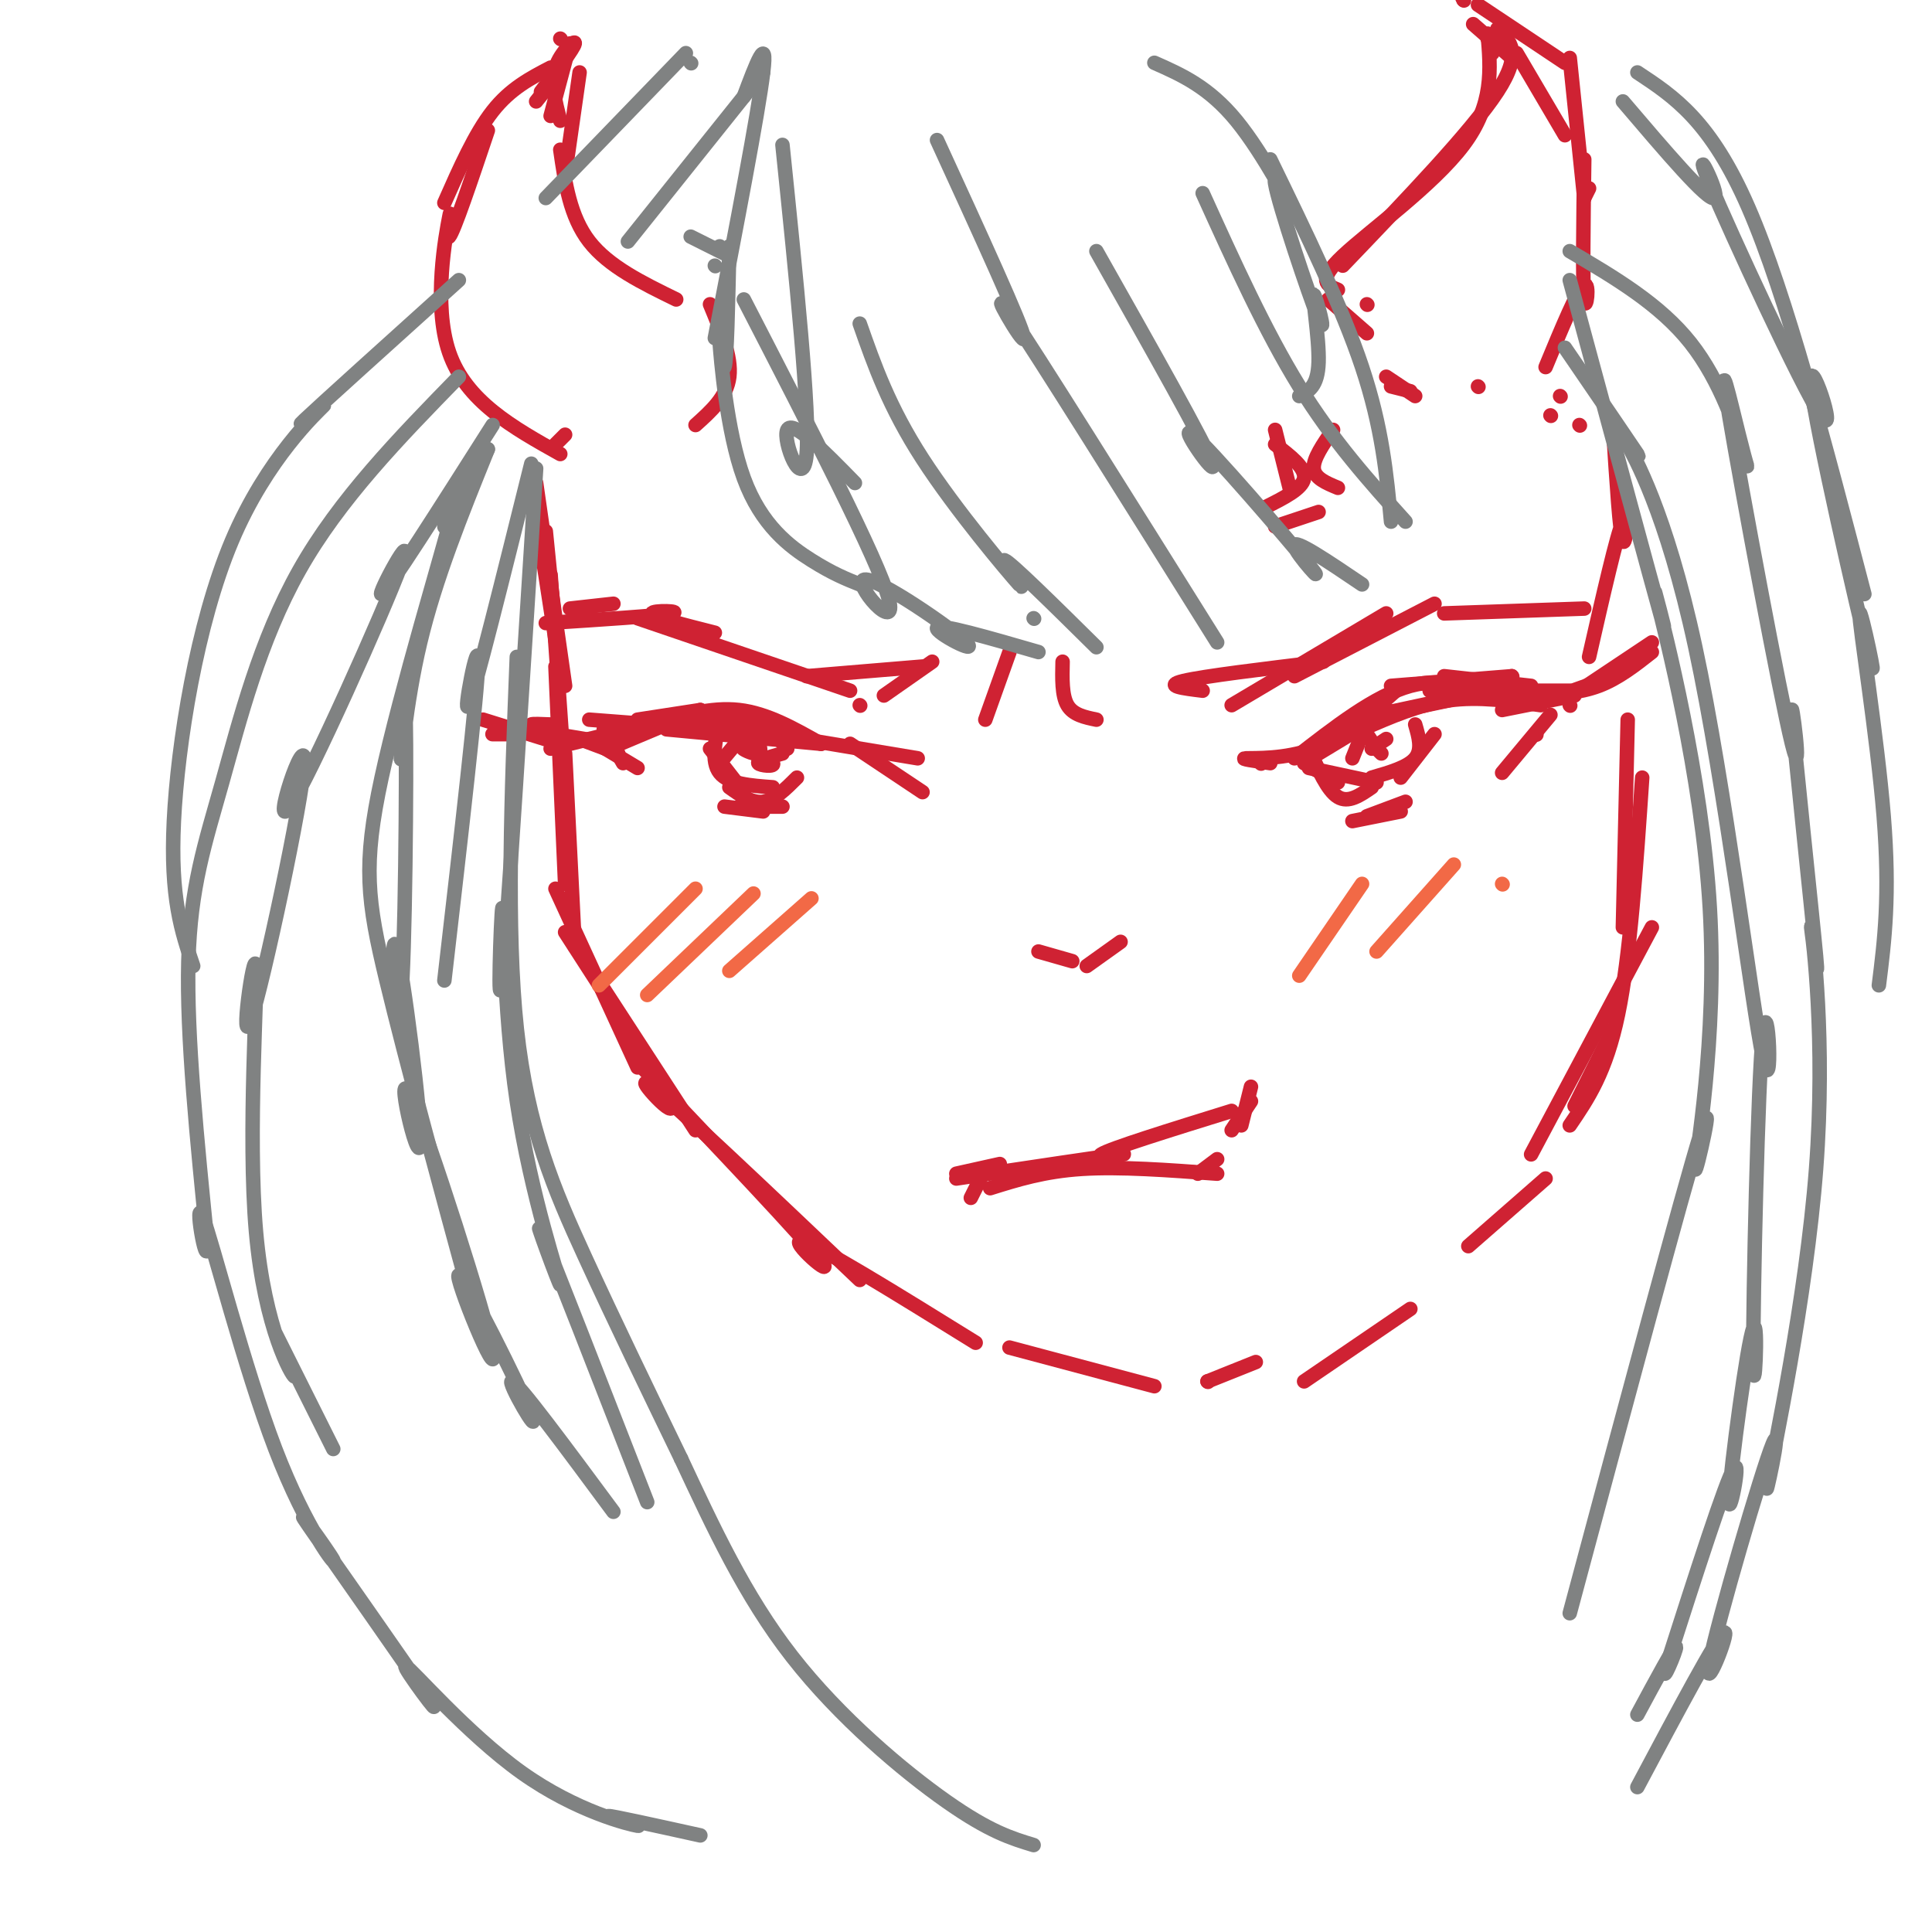 <svg viewBox='0 0 400 400' version='1.1' xmlns='http://www.w3.org/2000/svg' xmlns:xlink='http://www.w3.org/1999/xlink'><g fill='none' stroke='rgb(207,34,51)' stroke-width='3' stroke-linecap='round' stroke-linejoin='round'><path d='M113,110c0.000,0.000 2.000,20.000 2,20'/><path d='M110,100c0.000,0.000 6.000,39.000 6,39'/><path d='M111,100c0.000,0.000 6.000,42.000 6,42'/><path d='M114,119c0.000,0.000 3.000,43.000 3,43'/><path d='M115,138c0.000,0.000 2.000,45.000 2,45'/><path d='M117,156c0.000,0.000 2.000,40.000 2,40'/><path d='M115,184c0.000,0.000 17.000,37.000 17,37'/><path d='M118,194c0.000,0.000 26.000,40.000 26,40'/><path d='M117,193c10.689,16.533 21.378,33.067 22,36c0.622,2.933 -8.822,-7.733 -4,-4c4.822,3.733 23.911,21.867 43,40'/><path d='M132,220c17.289,18.222 34.578,36.444 38,41c3.422,4.556 -7.022,-4.556 -4,-4c3.022,0.556 19.511,10.778 36,21'/><path d='M209,279c0.000,0.000 30.000,8.000 30,8'/><path d='M250,286c0.000,0.000 0.100,0.100 0.1,0.1'/><path d='M250,286c0.000,0.000 10.000,-4.000 10,-4'/><path d='M270,286c0.000,0.000 22.000,-15.000 22,-15'/><path d='M304,258c0.000,0.000 16.000,-14.000 16,-14'/><path d='M342,192c0.000,0.000 -25.000,47.000 -25,47'/><path d='M326,229c0.000,0.000 8.000,-16.000 8,-16'/><path d='M337,149c0.000,0.000 -1.000,43.000 -1,43'/><path d='M340,161c-1.250,18.500 -2.500,37.000 -5,49c-2.500,12.000 -6.250,17.500 -10,23'/><path d='M117,90c0.000,0.000 -2.000,2.000 -2,2'/><path d='M116,94c-9.768,-5.458 -19.536,-10.917 -23,-21c-3.464,-10.083 -0.625,-24.792 0,-28c0.625,-3.208 -0.964,5.083 0,4c0.964,-1.083 4.482,-11.542 8,-22'/><path d='M116,8c0.000,0.000 0.100,0.100 0.1,0.1'/><path d='M92,42c3.167,-7.167 6.333,-14.333 10,-19c3.667,-4.667 7.833,-6.833 12,-9'/><path d='M118,9c0.000,0.000 -4.000,15.000 -4,15'/><path d='M120,15c0.000,0.000 -3.000,21.000 -3,21'/><path d='M116,31c1.000,6.917 2.000,13.833 6,19c4.000,5.167 11.000,8.583 18,12'/><path d='M147,63c2.250,5.417 4.500,10.833 4,15c-0.500,4.167 -3.750,7.083 -7,10'/><path d='M283,69c0.000,0.000 -8.000,-7.000 -8,-7'/><path d='M277,60c-2.244,-0.911 -4.489,-1.822 1,-7c5.489,-5.178 18.711,-14.622 25,-23c6.289,-8.378 5.644,-15.689 5,-23'/><path d='M309,11c0.000,0.000 -1.000,-4.000 -1,-4'/><path d='M305,5c0.000,0.000 8.000,7.000 8,7'/><path d='M314,11c0.000,0.000 10.000,17.000 10,17'/><path d='M328,33c-0.178,12.956 -0.356,25.911 0,29c0.356,3.089 1.244,-3.689 0,-3c-1.244,0.689 -4.622,8.844 -8,17'/><path d='M306,80c0.000,0.000 0.100,0.100 0.1,0.1'/><path d='M292,81c0.000,0.000 -4.000,-1.000 -4,-1'/><path d='M287,78c0.000,0.000 6.000,4.000 6,4'/><path d='M321,86c0.000,0.000 0.100,0.100 0.1,0.1'/><path d='M327,88c0.000,0.000 0.100,0.100 0.1,0.1'/><path d='M334,89c0.689,10.778 1.378,21.556 2,23c0.622,1.444 1.178,-6.444 0,-4c-1.178,2.444 -4.089,15.222 -7,28'/><path d='M323,82c0.000,0.000 0.100,0.100 0.1,0.1'/><path d='M283,63c0.000,0.000 0.100,0.100 0.1,0.1'/><path d='M278,55c13.333,-13.917 26.667,-27.833 32,-36c5.333,-8.167 2.667,-10.583 0,-13'/><path d='M303,0c0.000,0.000 0.100,0.100 0.1,0.1'/><path d='M303,0c0.000,0.000 -1.000,-2.000 -1,-2'/><path d='M306,1c0.000,0.000 18.000,12.000 18,12'/><path d='M325,12c0.000,0.000 3.000,29.000 3,29'/><path d='M329,39c0.000,0.000 -1.000,2.000 -1,2'/><path d='M308,8c0.000,0.000 0.100,0.100 0.1,0.1'/><path d='M111,21c0.000,0.000 4.000,-5.000 4,-5'/><path d='M116,25c-1.022,-3.867 -2.044,-7.733 -1,-11c1.044,-3.267 4.156,-5.933 4,-5c-0.156,0.933 -3.578,5.467 -7,10'/><path d='M132,149c0.000,0.000 13.000,-2.000 13,-2'/><path d='M126,155c0.000,0.000 19.000,-8.000 19,-8'/><path d='M129,151c8.667,-1.833 17.333,-3.667 23,-3c5.667,0.667 8.333,3.833 11,7'/><path d='M135,150c6.083,-1.833 12.167,-3.667 18,-3c5.833,0.667 11.417,3.833 17,7'/><path d='M148,150c0.000,0.000 42.000,7.000 42,7'/><path d='M313,140c0.000,0.000 0.100,0.100 0.1,0.1'/><path d='M313,140c0.000,0.000 -25.000,2.000 -25,2'/><path d='M289,143c-5.511,4.867 -11.022,9.733 -17,12c-5.978,2.267 -12.422,1.933 -14,2c-1.578,0.067 1.711,0.533 5,1'/><path d='M268,157c8.333,-6.500 16.667,-13.000 24,-15c7.333,-2.000 13.667,0.500 20,3'/><path d='M296,143c0.000,0.000 29.000,0.000 29,0'/><path d='M142,148c0.000,0.000 -28.000,7.000 -28,7'/><path d='M121,153c0.000,0.000 -6.000,-1.000 -6,-1'/><path d='M113,151c-1.583,-0.417 -3.167,-0.833 -3,-1c0.167,-0.167 2.083,-0.083 4,0'/><path d='M107,152c-2.333,0.000 -4.667,0.000 -5,0c-0.333,0.000 1.333,0.000 3,0'/><path d='M116,154c0.000,0.000 -16.000,-5.000 -16,-5'/><path d='M299,140c0.000,0.000 18.000,2.000 18,2'/><path d='M318,144c4.500,-0.250 9.000,-0.500 13,-2c4.000,-1.500 7.500,-4.250 11,-7'/><path d='M342,133c0.000,0.000 -15.000,10.000 -15,10'/><path d='M334,140c0.000,0.000 -14.000,5.000 -14,5'/><path d='M326,144c0.000,0.000 -15.000,3.000 -15,3'/><path d='M273,156c6.600,-3.978 13.200,-7.956 14,-9c0.800,-1.044 -4.200,0.844 -3,1c1.200,0.156 8.600,-1.422 16,-3'/><path d='M282,151c5.917,-2.583 11.833,-5.167 18,-6c6.167,-0.833 12.583,0.083 19,1'/><path d='M170,154c0.000,0.000 -32.000,-3.000 -32,-3'/><path d='M148,151c0.000,0.000 -26.000,-2.000 -26,-2'/><path d='M299,145c0.000,0.000 -14.000,3.000 -14,3'/><path d='M125,151c0.000,0.000 4.000,7.000 4,7'/><path d='M120,153c0.000,0.000 8.000,3.000 8,3'/><path d='M122,153c0.000,0.000 10.000,6.000 10,6'/><path d='M325,146c0.000,0.000 0.100,0.100 0.1,0.1'/><path d='M321,148c0.000,0.000 -10.000,12.000 -10,12'/><path d='M318,152c0.000,0.000 0.100,0.100 0.1,0.1'/><path d='M152,150c0.000,0.000 0.100,0.100 0.1,0.1'/><path d='M149,149c-0.917,4.333 -1.833,8.667 0,11c1.833,2.333 6.417,2.667 11,3'/><path d='M165,161c-2.333,2.333 -4.667,4.667 -7,5c-2.333,0.333 -4.667,-1.333 -7,-3'/><path d='M147,155c0.000,0.000 7.000,9.000 7,9'/><path d='M271,155c1.917,4.333 3.833,8.667 6,10c2.167,1.333 4.583,-0.333 7,-2'/><path d='M293,150c0.750,2.583 1.500,5.167 0,7c-1.500,1.833 -5.250,2.917 -9,4'/><path d='M270,158c0.000,0.000 7.000,4.000 7,4'/><path d='M271,159c0.000,0.000 14.000,3.000 14,3'/><path d='M297,152c0.000,0.000 -7.000,9.000 -7,9'/><path d='M149,158c0.000,0.000 5.000,-6.000 5,-6'/><path d='M156,151c0.976,2.314 1.952,4.628 1,5c-0.952,0.372 -3.833,-1.199 -3,-1c0.833,0.199 5.378,2.169 6,3c0.622,0.831 -2.679,0.523 -3,0c-0.321,-0.523 2.340,-1.262 5,-2'/><path d='M282,152c0.000,0.000 -2.000,5.000 -2,5'/><path d='M118,126c0.000,0.000 9.000,-1.000 9,-1'/><path d='M113,129c11.711,-0.756 23.422,-1.511 26,-2c2.578,-0.489 -3.978,-0.711 -4,0c-0.022,0.711 6.489,2.356 13,4'/><path d='M132,128c0.000,0.000 44.000,15.000 44,15'/><path d='M178,146c0.000,0.000 0.100,0.100 0.1,0.1'/><path d='M183,144c0.000,0.000 10.000,-7.000 10,-7'/><path d='M191,138c0.000,0.000 -24.000,2.000 -24,2'/><path d='M246,142c0.000,0.000 0.100,0.100 0.1,0.1'/><path d='M255,146c0.000,0.000 32.000,-19.000 32,-19'/><path d='M268,140c0.000,0.000 29.000,-15.000 29,-15'/><path d='M299,127c0.000,0.000 29.000,-1.000 29,-1'/><path d='M249,143c-4.083,-0.500 -8.167,-1.000 -4,-2c4.167,-1.000 16.583,-2.500 29,-4'/><path d='M209,135c0.000,0.000 -5.000,14.000 -5,14'/><path d='M220,137c-0.083,3.500 -0.167,7.000 1,9c1.167,2.000 3.583,2.500 6,3'/><path d='M153,167c0.000,0.000 9.000,0.000 9,0'/><path d='M150,167c0.000,0.000 8.000,1.000 8,1'/><path d='M280,170c0.000,0.000 10.000,-2.000 10,-2'/><path d='M283,169c0.000,0.000 8.000,-3.000 8,-3'/><path d='M283,152c0.000,0.000 2.000,3.000 2,3'/><path d='M285,155c0.000,0.000 1.000,1.000 1,1'/><path d='M287,153c0.000,0.000 -3.000,2.000 -3,2'/><path d='M176,154c0.000,0.000 15.000,10.000 15,10'/><path d='M261,158c0.000,0.000 0.100,0.100 0.1,0.1'/><path d='M215,197c0.000,0.000 7.000,2.000 7,2'/><path d='M232,195c0.000,0.000 -7.000,5.000 -7,5'/><path d='M264,89c0.000,0.000 3.000,12.000 3,12'/><path d='M276,89c-2.083,3.000 -4.167,6.000 -4,8c0.167,2.000 2.583,3.000 5,4'/><path d='M264,109c0.000,0.000 9.000,-3.000 9,-3'/><path d='M264,92c3.167,2.417 6.333,4.833 6,7c-0.333,2.167 -4.167,4.083 -8,6'/><path d='M198,243c0.000,0.000 9.000,-2.000 9,-2'/><path d='M198,244c15.400,-2.311 30.800,-4.622 34,-5c3.200,-0.378 -5.800,1.178 -4,0c1.800,-1.178 14.400,-5.089 27,-9'/><path d='M259,225c0.000,0.000 -2.000,8.000 -2,8'/><path d='M259,228c0.000,0.000 -4.000,6.000 -4,6'/><path d='M205,246c5.583,-1.750 11.167,-3.500 19,-4c7.833,-0.500 17.917,0.250 28,1'/><path d='M252,240c0.000,0.000 -4.000,3.000 -4,3'/><path d='M204,242c0.000,0.000 -3.000,6.000 -3,6'/></g>
<g fill='none' stroke='rgb(242,105,70)' stroke-width='3' stroke-linecap='round' stroke-linejoin='round'><path d='M144,184c0.000,0.000 -20.000,20.000 -20,20'/><path d='M156,185c0.000,0.000 -22.000,21.000 -22,21'/><path d='M168,186c0.000,0.000 -17.000,15.000 -17,15'/><path d='M282,183c0.000,0.000 -13.000,19.000 -13,19'/><path d='M301,179c0.000,0.000 -16.000,18.000 -16,18'/><path d='M311,183c0.000,0.000 0.100,0.100 0.1,0.1'/></g>
<g fill='none' stroke='rgb(128,130,130)' stroke-width='3' stroke-linecap='round' stroke-linejoin='round'><path d='M148,55c0.000,0.000 0.100,0.100 0.1,0.1'/><path d='M151,51c-0.254,11.853 -0.507,23.707 -1,25c-0.493,1.293 -1.225,-7.973 -1,-5c0.225,2.973 1.407,18.185 5,28c3.593,9.815 9.598,14.233 14,17c4.402,2.767 7.201,3.884 10,5'/><path d='M154,62c13.963,27.083 27.927,54.166 30,62c2.073,7.834 -7.743,-3.581 -5,-4c2.743,-0.419 18.046,10.156 21,13c2.954,2.844 -6.442,-2.045 -6,-3c0.442,-0.955 10.721,2.022 21,5'/><path d='M214,128c0.000,0.000 0.100,0.100 0.1,0.1'/><path d='M178,67c3.030,8.637 6.060,17.274 13,28c6.940,10.726 17.792,23.542 20,26c2.208,2.458 -4.226,-5.440 -3,-5c1.226,0.440 10.113,9.220 19,18'/><path d='M194,29c8.889,19.378 17.778,38.756 18,41c0.222,2.244 -8.222,-12.644 -3,-5c5.222,7.644 24.111,37.822 43,68'/><path d='M227,52c11.370,20.139 22.740,40.278 24,44c1.260,3.722 -7.590,-8.971 -4,-6c3.590,2.971 19.620,21.608 24,27c4.380,5.392 -2.892,-2.459 -3,-4c-0.108,-1.541 6.946,3.230 14,8'/><path d='M249,40c6.500,14.333 13.000,28.667 20,40c7.000,11.333 14.500,19.667 22,28'/><path d='M263,33c7.417,15.250 14.833,30.500 19,43c4.167,12.500 5.083,22.250 6,32'/><path d='M111,97c-2.959,46.821 -5.917,93.643 -7,105c-1.083,11.357 -0.290,-12.750 0,-14c0.290,-1.250 0.078,20.356 3,40c2.922,19.644 8.979,37.327 9,38c0.021,0.673 -5.994,-15.665 -4,-11c1.994,4.665 11.997,30.332 22,56'/><path d='M151,53c0.000,0.000 -8.000,-4.000 -8,-4'/><path d='M149,51c0.000,0.000 0.100,0.100 0.1,0.1'/><path d='M110,96c-5.867,23.578 -11.733,47.156 -13,50c-1.267,2.844 2.067,-15.044 2,-9c-0.067,6.044 -3.533,36.022 -7,66'/><path d='M102,88c-10.921,17.192 -21.842,34.383 -23,35c-1.158,0.617 7.449,-15.342 4,-6c-3.449,9.342 -18.952,43.985 -23,50c-4.048,6.015 3.358,-16.599 3,-9c-0.358,7.599 -8.481,45.410 -11,53c-2.519,7.590 0.565,-15.041 1,-11c0.435,4.041 -1.780,34.753 0,55c1.780,20.247 7.556,30.028 8,30c0.444,-0.028 -4.445,-9.865 -4,-9c0.445,0.865 6.222,12.433 12,24'/><path d='M101,93c-5.432,13.422 -10.864,26.843 -14,40c-3.136,13.157 -3.977,26.048 -4,24c-0.023,-2.048 0.771,-19.036 1,-8c0.229,11.036 -0.108,50.094 -1,58c-0.892,7.906 -2.340,-15.341 -1,-11c1.340,4.341 5.468,36.271 5,41c-0.468,4.729 -5.533,-17.744 -2,-10c3.533,7.744 15.665,45.705 17,53c1.335,7.295 -8.127,-16.076 -7,-16c1.127,0.076 12.842,23.597 15,29c2.158,5.403 -5.241,-7.314 -4,-7c1.241,0.314 11.120,13.657 21,27'/><path d='M325,58c8.515,31.485 17.031,62.969 19,70c1.969,7.031 -2.608,-10.392 -1,-4c1.608,6.392 9.400,36.600 11,64c1.600,27.400 -2.992,51.992 -3,54c-0.008,2.008 4.569,-18.569 1,-7c-3.569,11.569 -15.285,55.285 -27,99'/><path d='M324,72c6.879,10.056 13.757,20.111 15,22c1.243,1.889 -3.151,-4.389 -2,-2c1.151,2.389 7.845,13.445 14,42c6.155,28.555 11.770,74.608 14,85c2.230,10.392 1.074,-14.878 0,-5c-1.074,9.878 -2.067,54.904 -2,67c0.067,12.096 1.193,-8.737 0,-6c-1.193,2.737 -4.706,29.045 -5,35c-0.294,5.955 2.630,-8.441 1,-6c-1.630,2.441 -7.815,21.721 -14,41'/><path d='M345,345c-1.378,4.867 2.178,-3.467 2,-4c-0.178,-0.533 -4.089,6.733 -8,14'/><path d='M325,52c9.336,5.497 18.671,10.994 25,19c6.329,8.006 9.651,18.522 11,23c1.349,4.478 0.726,2.918 -1,-4c-1.726,-6.918 -4.555,-19.194 -2,-4c2.555,15.194 10.493,57.857 13,68c2.507,10.143 -0.418,-12.235 0,-6c0.418,6.235 4.181,41.084 5,50c0.819,8.916 -1.304,-8.100 -1,-6c0.304,2.100 3.035,23.316 1,50c-2.035,26.684 -8.835,58.835 -10,65c-1.165,6.165 3.306,-13.657 1,-8c-2.306,5.657 -11.390,36.792 -13,45c-1.610,8.208 4.254,-6.512 3,-6c-1.254,0.512 -9.627,16.256 -18,32'/><path d='M107,136c-1.111,28.222 -2.222,56.444 0,77c2.222,20.556 7.778,33.444 14,47c6.222,13.556 13.111,27.778 20,42'/><path d='M141,302c6.607,14.095 13.125,28.333 23,41c9.875,12.667 23.107,23.762 32,30c8.893,6.238 13.446,7.619 18,9'/><path d='M101,93c-4.464,8.686 -8.928,17.372 -9,16c-0.072,-1.372 4.249,-12.801 2,-4c-2.249,8.801 -11.067,37.831 -15,56c-3.933,18.169 -2.981,25.477 1,42c3.981,16.523 10.990,42.262 18,68'/><path d='M95,78c-12.369,12.679 -24.738,25.357 -33,40c-8.262,14.643 -12.417,31.250 -16,44c-3.583,12.750 -6.595,21.643 -7,37c-0.405,15.357 1.798,37.179 4,59'/><path d='M43,258c-0.269,5.306 -2.941,-10.931 -1,-6c1.941,4.931 8.496,31.028 15,48c6.504,16.972 12.956,24.820 12,23c-0.956,-1.820 -9.321,-13.307 -5,-7c4.321,6.307 21.327,30.408 25,36c3.673,5.592 -5.988,-7.325 -5,-7c0.988,0.325 12.626,13.891 24,22c11.374,8.109 22.485,10.760 24,11c1.515,0.240 -6.567,-1.931 -6,-2c0.567,-0.069 9.784,1.966 19,4'/><path d='M158,15c0.000,0.000 -28.000,35.000 -28,35'/><path d='M95,58c-14.451,13.030 -28.903,26.061 -32,29c-3.097,2.939 5.159,-4.212 4,-3c-1.159,1.212 -11.735,10.788 -19,28c-7.265,17.212 -11.219,42.061 -12,58c-0.781,15.939 1.609,22.970 4,30'/><path d='M336,21c8.886,10.431 17.772,20.861 19,20c1.228,-0.861 -5.201,-13.015 -1,-3c4.201,10.015 19.033,42.198 23,48c3.967,5.802 -2.932,-14.777 -2,-6c0.932,8.777 9.693,46.909 12,56c2.307,9.091 -1.840,-10.860 -2,-9c-0.160,1.860 3.669,25.531 5,42c1.331,16.469 0.166,25.734 -1,35'/><path d='M339,15c7.583,5.000 15.167,10.000 23,28c7.833,18.000 15.917,49.000 24,80'/><path d='M154,20c2.500,-6.667 5.000,-13.333 4,-5c-1.000,8.333 -5.500,31.667 -10,55'/><path d='M162,30c2.867,27.822 5.733,55.644 5,64c-0.733,8.356 -5.067,-2.756 -4,-5c1.067,-2.244 7.533,4.378 14,11'/><path d='M239,13c5.628,2.492 11.257,4.985 17,12c5.743,7.015 11.602,18.554 12,19c0.398,0.446 -4.664,-10.201 -4,-6c0.664,4.201 7.054,23.250 9,28c1.946,4.750 -0.553,-4.798 -1,-5c-0.447,-0.202 1.158,8.942 1,14c-0.158,5.058 -2.079,6.029 -4,7'/><path d='M143,13c0.000,0.000 0.100,0.100 0.1,0.1'/><path d='M142,11c0.000,0.000 -29.000,30.000 -29,30'/></g>
</svg>